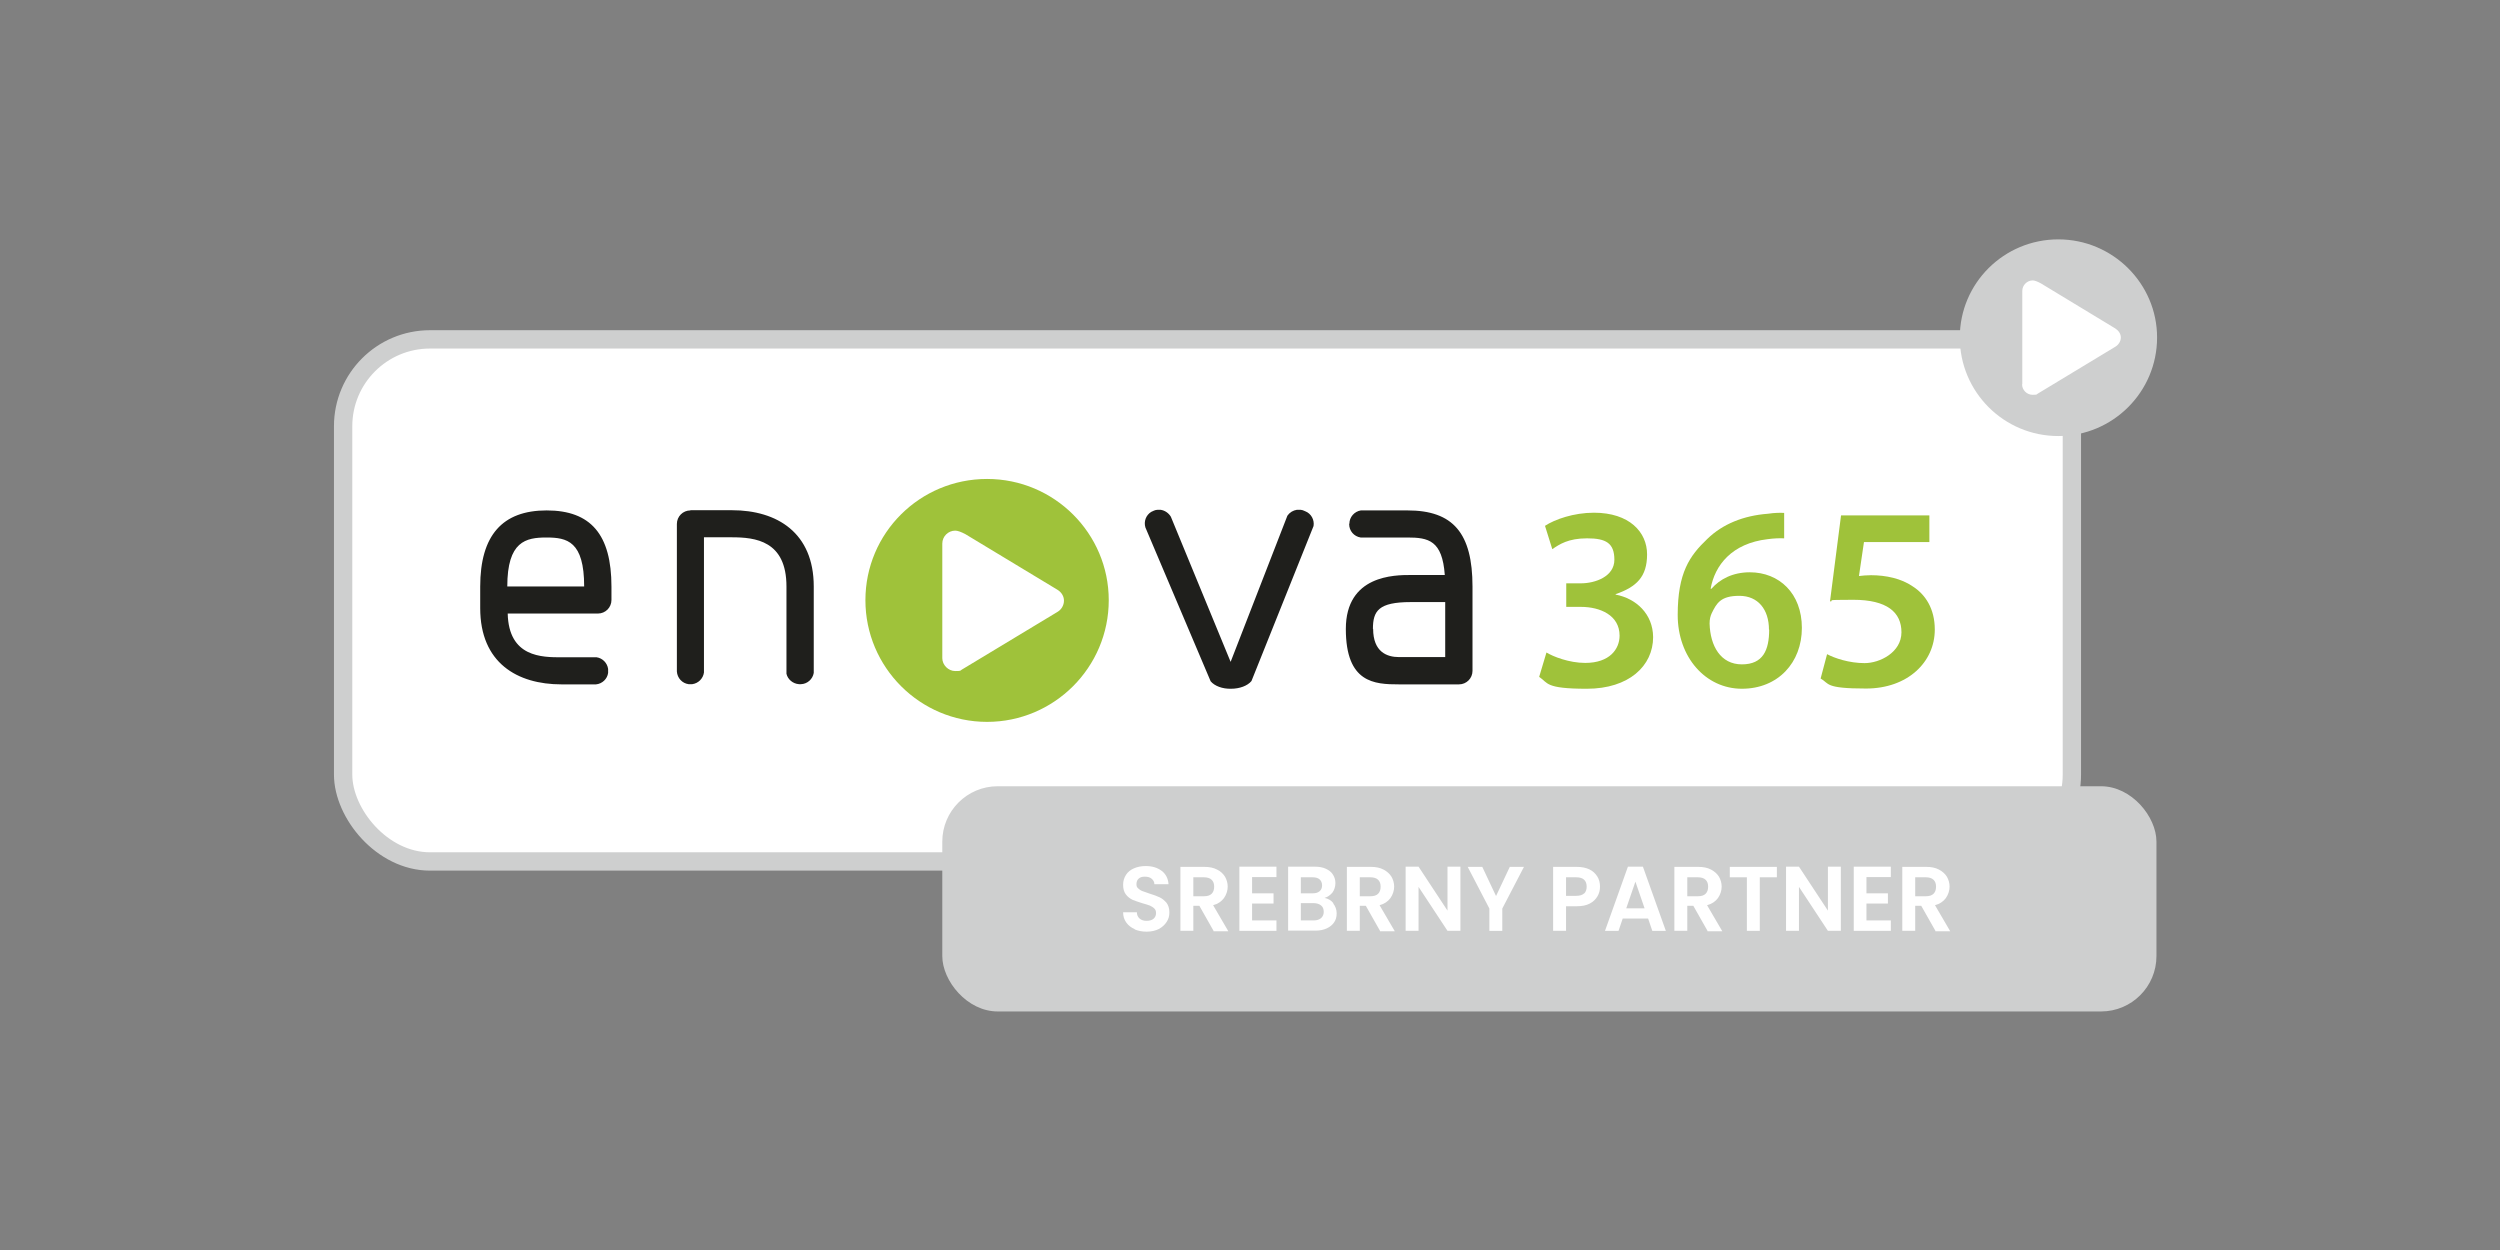 <?xml version="1.0" encoding="UTF-8"?>
<svg id="Layer_1" xmlns="http://www.w3.org/2000/svg" version="1.1" viewBox="0 0 1200 600">
  <rect x="0" y="0" width="1200" height="600" fill="#808080" stroke="none"/>
  <!-- Generator: Adobe Illustrator 29.3.1, SVG Export Plug-In . SVG Version: 2.1.0 Build 151)  -->
  <defs>
    <style>
      .st0 {
        fill: #1f1f1c;
      }

      .st0, .st1, .st2 {
        fill-rule: evenodd;
      }

      .st3 {
        isolation: isolate;
      }

      .st4, .st2 {
        fill: #cecfcf;
      }

      .st5, .st6 {
        fill: #fff;
      }

      .st6 {
        stroke: #cecfcf;
        stroke-miterlimit: 10;
        stroke-width: 8.8px;
      }

      .st7, .st1 {
        fill: #9fc23a;
      }
    </style>
  </defs>
  <rect class="st6" x="164.7" y="162.9" width="829.8" height="250.6" rx="41.7" ry="41.7"/>
  <g>
    <path class="st1" d="M452.3,315.9h0c0,3.3,2.9,6.2,6.2,6.2s2.2-.2,3.2-.7l45.9-27.7c1.9-1.1,3.1-3.2,3.1-5.4s-1.3-4.1-3.1-5.2l-44.2-26.7c-2.1-1.1-3.7-1.7-4.9-1.7-3.4,0-6.2,2.8-6.2,6.2v55.2-.2h0ZM532.2,288.1c0,32.2-26.2,58.4-58.4,58.4s-58.4-26.2-58.4-58.4,26.1-58.2,58.4-58.2,58.4,26.2,58.4,58.2Z"/>
    <path class="st0" d="M659,301.9h0c0-8.7,2.7-12.9,18.2-12.9h16.5v26.4h-22.2c-5.7,0-12.4-2.4-12.4-13.6M262.3,258h0c9.9,0,18.1,1.8,18.1,23.5h-36.9c0-21.7,8.9-23.5,18.8-23.5ZM230.5,281.6h0v10.3c0,26.3,17.8,36.6,39,36.6h16.6c3-.3,5.4-2.6,5.8-5.5v-1.9c-.4-2.9-2.7-5.2-5.5-5.6h-16.8c-9.5,0-25.4,0-25.9-21h43.3c3.6,0,6.5-2.9,6.5-6.5v-6.4c0-25-9.9-36.6-31.1-36.6s-31.9,11.9-31.9,36.6ZM331.4,245h0c-3.6,0-6.5,2.9-6.5,6.5v70.8c.2,3.2,2.6,5.7,5.6,6.1h1.8c2.9-.4,5.2-2.7,5.6-5.6v-64.9h13.3c11.3,0,26.3,1.6,26.3,23.6v41.9c.6,2.7,3.1,4.8,6,5h1c3-.1,5.6-2.4,6.1-5.4v-41.5c0-25.7-17.5-36.6-39.3-36.6h-19.9ZM618,247.4h0l-27.3,70.3-28.7-69.7c-1.1-1.8-2.9-3-4.9-3.3h-1.5c-.6,0-1.2.2-1.7.4l-1.3.6c-2.5,1.5-3.7,4.6-2.8,7.5l31.3,73.8c1.9,2.3,5.7,3.7,9.8,3.6,4.1,0,7.9-1.4,9.8-3.7l29.8-74.4c.5-2.9-1.1-6-4-7.1l-1.2-.5c-.3,0-.7-.2-1-.2h-1.8c-1.8.3-3.4,1.2-4.4,2.7h0ZM647.6,251.4v.2c0,3.2,2.3,5.9,5.5,6.4h22.4c10.2,0,16.8,1.4,18,18h-16.3c-7.7,0-31.2,0-31.2,25.9s13.7,26.6,25.5,26.6h28.8c3.6,0,6.5-2.9,6.5-6.5v-40.4c0-25.7-9.3-36.6-31.2-36.6h-22.4c-3.1.5-5.5,3.2-5.5,6.4h0Z"/>
    <path class="st7" d="M742.3,313.2c3.1,1.9,10.8,5,18.6,5,11.8,0,16.5-6.7,16.5-13.1,0-9.7-9.2-13.8-18.6-13.8h-7v-11.3h7c7,0,16.1-3.3,16.1-11.3s-4-10.3-13.1-10.3-13.3,2.9-16.7,5.2l-3.5-11.2c4.7-3.1,13.8-6.3,23.5-6.3,17,0,25.5,9.3,25.5,20s-5,15.6-15.1,19.1v.2c9.9,1.9,17.9,9.3,18,20.4,0,13.8-11.6,24.8-31.8,24.8s-18.5-2.8-22.9-5.7l3.5-11.7h0Z"/>
    <path class="st7" d="M856.3,258.4h0c-2.3-.1-4.8,0-7.8.4-17.2,2-25.4,12.5-27.4,23.8h.4c4-4.6,10.2-7.9,18.4-7.9,14.1,0,25,10.1,25,26.7s-11.4,29.2-28.8,29.2-30.8-15.1-30.8-35.4,5.7-28.4,14.2-36.5c7.4-7.2,17.4-11.2,29.1-12.1,3.4-.5,5.9-.5,7.8-.4v12.2h-.1ZM849.1,302.2c0-9.6-5.2-16.2-14.2-16.2s-10.9,3.5-13.3,8.4c-.6,1.3-1,2.8-1,4.9.3,10.8,5.3,19.6,15.5,19.6s13.1-6.9,13.1-16.7h0Z"/>
    <path class="st7" d="M926.1,260.2h-31.4l-2.4,16.3c1.8-.2,3.4-.4,5.8-.4,7.2,0,14.5,1.6,19.9,5.3,6.2,3.9,10.7,10.8,10.7,20.8,0,15.6-13,28.3-33,28.3s-17.5-2.4-21.8-4.8l3.1-11.7c3.5,1.9,10.6,4.3,18,4.3s17.7-5.2,17.7-14.8-6.9-15.6-23.1-15.6-8,.4-11.2.8l5.3-41.3h42.4v12.8h0Z"/>
  </g>
  <rect class="st4" x="452.3" y="377.4" width="582.8" height="108.1" rx="26.6" ry="26.6"/>
  <g>
    <circle class="st5" cx="988.1" cy="162.1" r="39.4"/>
    <path class="st2" d="M970.6,184.5h0c0,2.7,2.3,5,5,5s1.8-.2,2.6-.6l37.2-22.5c1.5-.9,2.6-2.6,2.6-4.4s-1.1-3.3-2.6-4.3l-35.8-21.7c-1.7-.9-3-1.4-3.9-1.4-2.7,0-5,2.3-5,5v44.8h0ZM1035.4,162c0,26.1-21.2,47.3-47.4,47.3s-47.3-21.2-47.3-47.3,21.2-47.1,47.3-47.1,47.4,21.2,47.4,47.1Z"/>
  </g>
  <g class="st3">
    <g class="st3">
      <path class="st5" d="M544.7,446c-1.7-.7-3.1-1.8-4.1-3.2s-1.5-3-1.5-4.9h6.6c0,1.3.5,2.3,1.3,3,.8.7,1.9,1.1,3.3,1.1s2.6-.3,3.4-1c.8-.7,1.2-1.6,1.2-2.7s-.3-1.7-.8-2.2c-.6-.6-1.3-1-2.1-1.4-.8-.3-2-.7-3.5-1.1-2-.6-3.6-1.2-4.9-1.7-1.2-.6-2.3-1.4-3.2-2.6-.9-1.2-1.3-2.7-1.3-4.6s.5-3.4,1.4-4.8,2.2-2.4,3.8-3.1c1.6-.7,3.5-1.1,5.6-1.1,3.2,0,5.7.8,7.7,2.3,2,1.5,3.1,3.7,3.3,6.4h-6.8c0-1.1-.5-1.9-1.3-2.6s-1.9-1-3.3-1-2.2.3-2.9.9-1.1,1.5-1.1,2.7.3,1.5.8,2c.5.5,1.2,1,2,1.3.8.3,1.9.7,3.4,1.2,2,.6,3.6,1.2,4.9,1.8,1.3.6,2.3,1.5,3.3,2.6.9,1.2,1.4,2.7,1.4,4.6s-.4,3.2-1.3,4.6c-.9,1.4-2.1,2.5-3.7,3.4-1.6.8-3.6,1.3-5.9,1.3s-4.1-.4-5.8-1.1Z"/>
      <path class="st5" d="M582.5,446.8l-6.8-12h-2.9v12h-6.2v-30.7h11.5c2.4,0,4.4.4,6.1,1.3,1.7.8,2.9,2,3.8,3.4.8,1.4,1.3,3,1.3,4.8s-.6,3.8-1.8,5.5c-1.2,1.6-2.9,2.8-5.2,3.4l7.3,12.5h-7.1ZM572.8,430.2h5.1c1.7,0,2.9-.4,3.7-1.2s1.2-1.9,1.2-3.4-.4-2.5-1.2-3.3c-.8-.8-2.1-1.2-3.7-1.2h-5.1v9Z"/>
      <path class="st5" d="M601,421.1v7.7h10.3v4.9h-10.3v8.1h11.7v5h-17.8v-30.8h17.8v5h-11.7Z"/>
      <path class="st5" d="M639.9,433.6c1.1,1.4,1.7,3,1.7,4.8s-.4,3.1-1.2,4.3c-.8,1.2-2,2.2-3.5,2.9-1.5.7-3.3,1.1-5.4,1.1h-13.2v-30.7h12.7c2.1,0,3.9.3,5.4,1,1.5.7,2.7,1.6,3.4,2.8.8,1.2,1.2,2.6,1.2,4.1s-.5,3.3-1.4,4.5c-1,1.2-2.2,2.1-3.8,2.6,1.7.3,3.2,1.2,4.3,2.6ZM624.4,428.8h5.6c1.5,0,2.6-.3,3.4-1s1.2-1.6,1.2-2.8-.4-2.2-1.2-2.9-1.9-1-3.4-1h-5.6v7.7ZM634.1,440.7c.8-.7,1.3-1.7,1.3-3s-.4-2.4-1.3-3.1-2.1-1.1-3.6-1.1h-6.1v8.3h6.2c1.5,0,2.7-.4,3.5-1.1Z"/>
      <path class="st5" d="M662.4,446.8l-6.8-12h-2.9v12h-6.2v-30.7h11.5c2.4,0,4.4.4,6.1,1.3s2.9,2,3.8,3.4c.8,1.4,1.3,3,1.3,4.8s-.6,3.8-1.8,5.5c-1.2,1.6-2.9,2.8-5.2,3.4l7.3,12.5h-7.1ZM652.7,430.2h5.1c1.7,0,2.9-.4,3.7-1.2.8-.8,1.2-1.9,1.2-3.4s-.4-2.5-1.2-3.3c-.8-.8-2.1-1.2-3.7-1.2h-5.1v9Z"/>
      <path class="st5" d="M701,446.8h-6.2l-13.9-21.1v21.1h-6.2v-30.8h6.2l13.9,21.1v-21.1h6.2v30.8Z"/>
      <path class="st5" d="M731.5,416.1l-10.4,20v10.7h-6.2v-10.7l-10.4-20h7l6.6,14,6.6-14h6.9Z"/>
      <path class="st5" d="M766.8,430.2c-.8,1.4-2,2.6-3.7,3.5s-3.7,1.3-6.3,1.3h-5.1v11.8h-6.2v-30.7h11.3c2.4,0,4.4.4,6.1,1.2,1.7.8,2.9,2,3.8,3.4s1.3,3.1,1.3,4.9-.4,3.2-1.2,4.6ZM760.4,428.9c.8-.8,1.2-1.9,1.2-3.3,0-3-1.7-4.5-5-4.5h-4.9v8.9h4.9c1.7,0,3-.4,3.8-1.2Z"/>
      <path class="st5" d="M791.1,440.9h-12.2l-2,5.9h-6.5l11-30.8h7.2l11,30.8h-6.5l-2-5.9ZM789.4,436l-4.4-12.8-4.4,12.8h8.9Z"/>
      <path class="st5" d="M819.6,446.8l-6.8-12h-2.9v12h-6.2v-30.7h11.5c2.4,0,4.4.4,6.1,1.3s2.9,2,3.8,3.4c.8,1.4,1.3,3,1.3,4.8s-.6,3.8-1.8,5.5c-1.2,1.6-2.9,2.8-5.2,3.4l7.3,12.5h-7.1ZM809.9,430.2h5.1c1.7,0,2.9-.4,3.7-1.2.8-.8,1.2-1.9,1.2-3.4s-.4-2.5-1.2-3.3c-.8-.8-2.1-1.2-3.7-1.2h-5.1v9Z"/>
      <path class="st5" d="M852.9,416.1v5h-8.2v25.7h-6.2v-25.7h-8.2v-5h22.5Z"/>
      <path class="st5" d="M883.6,446.8h-6.2l-13.9-21.1v21.1h-6.2v-30.8h6.2l13.9,21.1v-21.1h6.2v30.8Z"/>
      <path class="st5" d="M895.9,421.1v7.7h10.3v4.9h-10.3v8.1h11.7v5h-17.8v-30.8h17.8v5h-11.7Z"/>
      <path class="st5" d="M929,446.8l-6.8-12h-2.9v12h-6.2v-30.7h11.5c2.4,0,4.4.4,6.1,1.3s2.9,2,3.8,3.4c.8,1.4,1.3,3,1.3,4.8s-.6,3.8-1.8,5.5c-1.2,1.6-2.9,2.8-5.2,3.4l7.3,12.5h-7.1ZM919.3,430.2h5.1c1.7,0,2.9-.4,3.7-1.2.8-.8,1.2-1.9,1.2-3.4s-.4-2.5-1.2-3.3c-.8-.8-2.1-1.2-3.7-1.2h-5.1v9Z"/>
    </g>
  </g>
</svg>